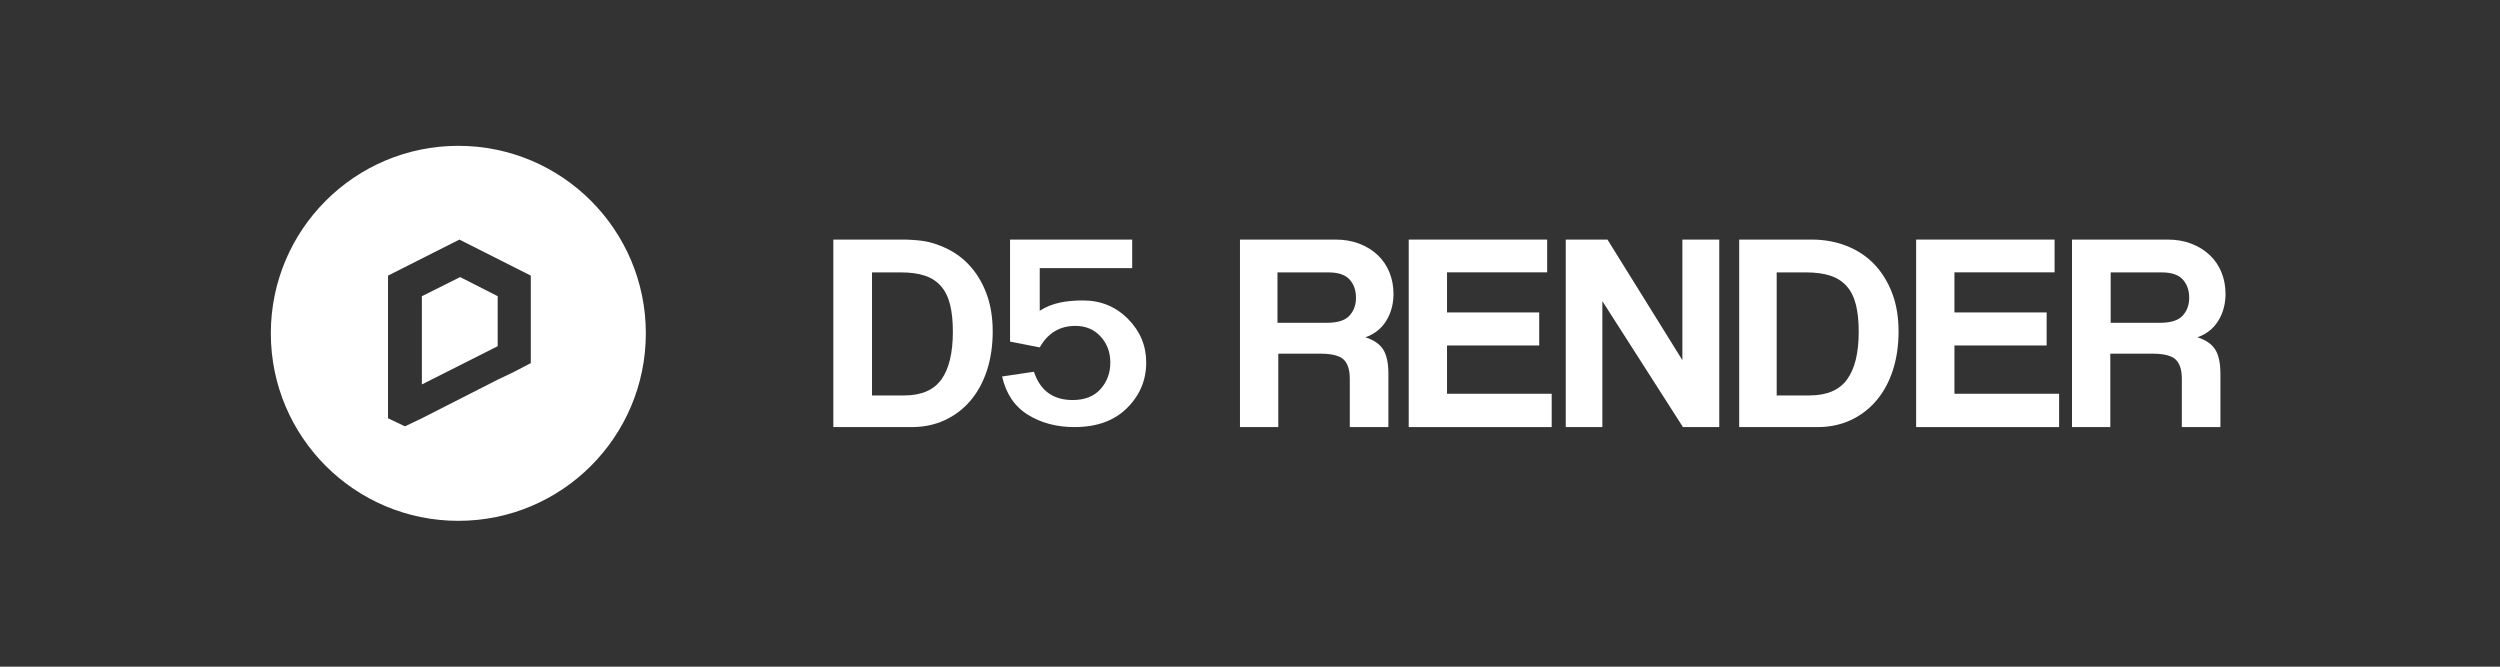 <svg width="240" height="64" viewBox="0 0 240 64" fill="none" xmlns="http://www.w3.org/2000/svg">
<rect x="0" y="0" width="240" height="64" fill="#333333" stroke="none"/>
<path d="M40.5 28.435V36.906L47.777 33.235V28.435L44.174 26.6L40.5 28.435Z" fill="white"/>
<path fill-rule="evenodd" clip-rule="evenodd" d="M44 50C53.941 50 62 41.941 62 32C62 22.059 53.941 14 44 14C34.059 14 26 22.059 26 32C26 41.941 34.059 50 44 50ZM38.875 40.929L37.25 40.153V26.459L44.103 23L50.956 26.459V34.859L49.331 35.706L47.706 36.483L40.5 40.153L38.875 40.929Z" fill="white"/>
<path fill-rule="evenodd" clip-rule="evenodd" d="M86.96 23C88.618 23.065 89.288 23.203 90.317 23.61C91.346 24.017 92.227 24.599 92.958 25.358C93.689 26.117 94.262 27.039 94.677 28.123C95.092 29.208 95.3 30.437 95.3 31.81C95.3 33.184 95.115 34.435 94.745 35.565C94.375 36.694 93.847 37.661 93.161 38.465C92.475 39.27 91.653 39.893 90.697 40.336C89.74 40.779 88.683 41 87.528 41H80V23H86.96ZM86.489 26.15H83.713V37.962H86.812C88.447 37.962 89.633 37.452 90.37 36.432C91.107 35.411 91.475 33.88 91.475 31.84C91.475 30.828 91.385 29.961 91.206 29.239C91.026 28.516 90.734 27.925 90.329 27.464C89.925 27.003 89.409 26.669 88.78 26.462C88.151 26.254 87.387 26.15 86.489 26.15Z" fill="white"/>
<path d="M108.69 23V25.74H99.815V29.83C100.971 29.1 102.264 28.844 103.974 28.844C105.675 28.844 107.111 29.433 108.282 30.61C109.452 31.788 110.037 33.186 110.037 34.805C110.037 36.493 109.424 37.948 108.198 39.169C106.971 40.39 105.287 41 103.145 41C101.443 41 99.955 40.606 98.681 39.818C97.407 39.03 96.58 37.805 96.2 36.143L99.258 35.688C99.854 37.498 101.093 38.403 102.976 38.403C104.134 38.403 105.026 38.052 105.652 37.351C106.278 36.649 106.591 35.801 106.591 34.805C106.591 33.818 106.28 32.985 105.658 32.305C105.036 31.625 104.229 31.286 103.235 31.286C101.732 31.286 100.592 31.974 99.815 33.351L96.964 32.792V23H108.69Z" fill="white"/>
<path fill-rule="evenodd" clip-rule="evenodd" d="M130.492 23.393C129.811 23.131 129.053 23 128.218 23H119.037V41H122.715V33.952H126.747C127.836 33.952 128.581 34.137 128.981 34.508C129.38 34.878 129.58 35.497 129.58 36.364V41H133.285V35.904C133.285 34.855 133.117 34.069 132.781 33.545C132.445 33.021 131.877 32.633 131.078 32.38C131.95 32.072 132.617 31.544 133.08 30.794C133.543 30.044 133.775 29.181 133.775 28.205C133.775 27.464 133.643 26.773 133.38 26.131C133.117 25.489 132.74 24.938 132.249 24.477C131.759 24.017 131.173 23.655 130.492 23.393ZM122.637 26.15H127.526C128.473 26.15 129.151 26.378 129.561 26.833C129.97 27.289 130.175 27.872 130.175 28.582C130.175 29.275 129.966 29.849 129.547 30.304C129.128 30.76 128.409 30.988 127.389 30.988H122.637V26.15Z" fill="white"/>
<path d="M148.527 23V26.145H138.914V29.994H147.764V33.166H138.914V37.801H148.962V41H135.237V23H148.527Z" fill="white"/>
<path d="M161.509 34.575L154.317 23H150.312V41H153.827V28.91L161.563 41H165.05V23H161.509V34.575Z" fill="white"/>
<path fill-rule="evenodd" clip-rule="evenodd" d="M173.922 23C175.132 23 176.251 23.203 177.28 23.61C178.309 24.017 179.189 24.599 179.92 25.358C180.651 26.117 181.224 27.039 181.64 28.123C182.055 29.208 182.262 30.437 182.262 31.81C182.262 33.184 182.077 34.435 181.707 35.565C181.337 36.694 180.809 37.661 180.123 38.465C179.437 39.27 178.616 39.893 177.659 40.336C176.702 40.779 175.646 41 174.491 41H166.962V23H173.922ZM173.379 26.15H170.562V37.962H173.707C175.366 37.962 176.569 37.452 177.316 36.432C178.064 35.411 178.437 33.88 178.437 31.84C178.437 30.828 178.346 29.961 178.164 29.239C177.982 28.516 177.686 27.925 177.275 27.464C176.865 27.003 176.341 26.669 175.703 26.462C175.065 26.254 174.29 26.15 173.379 26.15Z" fill="white"/>
<path d="M197.239 26.145V23H183.95V41H197.675V37.801H187.626V33.166H196.477V29.994H187.626V26.145H197.239Z" fill="white"/>
<path fill-rule="evenodd" clip-rule="evenodd" d="M208.093 23C208.928 23 209.686 23.131 210.367 23.393C211.048 23.655 211.634 24.017 212.124 24.477C212.615 24.938 212.992 25.489 213.255 26.131C213.518 26.773 213.65 27.464 213.65 28.205C213.65 29.181 213.418 30.044 212.955 30.794C212.492 31.544 211.825 32.072 210.953 32.38C211.752 32.633 212.32 33.021 212.656 33.545C212.992 34.069 213.16 34.855 213.16 35.904V41H209.455V36.364C209.455 35.497 209.255 34.878 208.856 34.508C208.456 34.137 207.711 33.952 206.622 33.952H202.59V41H198.912V23H208.093ZM207.513 26.15H202.625V30.988H207.377C208.396 30.988 209.116 30.76 209.534 30.304C209.953 29.849 210.162 29.275 210.162 28.582C210.162 27.872 209.958 27.289 209.548 26.833C209.138 26.378 208.46 26.15 207.513 26.15Z" fill="white"/>
</svg>
